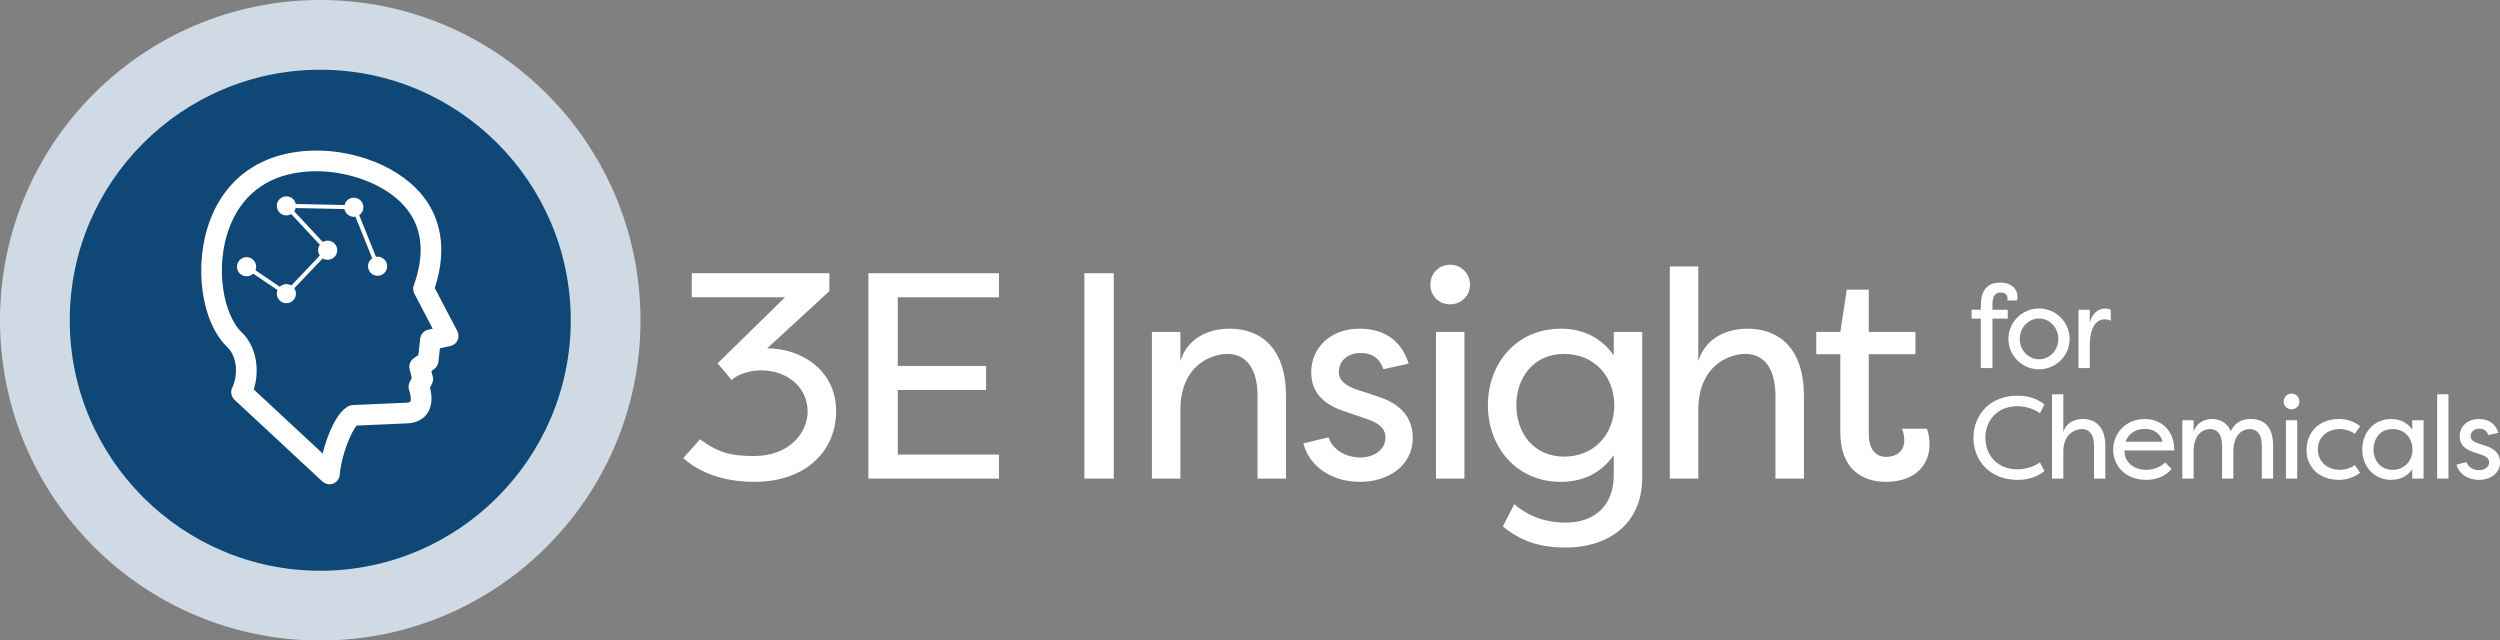 <?xml version="1.0" encoding="UTF-8"?>
<svg id="Layer_1" data-name="Layer 1" xmlns="http://www.w3.org/2000/svg" xmlns:xlink="http://www.w3.org/1999/xlink" viewBox="0 0 372.361 95.397">
  <rect x="0" y="0" width="372.361" height="95.397" fill="#808080" stroke="none"/>
  <g id="logoMark">
    <path id="logoMark__CompoundPathItem_" data-name="logoMark &amp;lt;CompoundPathItem&amp;gt;" d="M47.699,0C21.355,0,0,21.355,0,47.699s21.355,47.699,47.699,47.699,47.699-21.355,47.699-47.699S74.042,0,47.699,0h0Z" style="fill: #cfdae4;"/>
    <a xlink:href="76.3917647058824">
      <path id="logoMark__PathItem_" data-name="logoMark &amp;lt;PathItem&amp;gt;" d="M47.699,10.387c20.574,0,37.311,16.738,37.311,37.311s-16.738,37.311-37.311,37.311S10.387,68.272,10.387,47.699,27.125,10.387,47.699,10.387" style="fill: #0f4876;"/>
    </a>
    <path id="logoMark__CompoundPathItem_-2" data-name="logoMark &amp;lt;CompoundPathItem&amp;gt;" d="M49.069,72.131c-.382,0-.758-.143-1.048-.412l-13.092-12.175c-.501-.466-.635-1.206-.329-1.817,.689-1.377,.961-4.193-.623-5.907-4.012-3.682-5.228-12.415-2.65-19.122,2.546-6.626,8.195-10.274,15.906-10.274,5.489,0,12.631,2.286,16.218,7.392,1.758,2.504,3.372,6.78,1.302,13.085l3.366,6.418c.224,.426,.235,.931,.032,1.367s-.599,.751-1.068,.853l-1.56,.339-.222,2c-.048,.43-.274,.82-.624,1.075l-.425,.309,.208,.83c.089,.356,.048,.733-.116,1.062l-.295,.59c.244,.922,.464,2.501-.37,3.773-.439,.67-1.329,1.481-3.07,1.542l-7.475,.325c-.821,.844-2.321,4.529-2.528,7.322-.044,.59-.422,1.103-.974,1.32-.182,.071-.373,.106-.562,.106Zm-11.271-14.124l10.255,9.537c.728-2.872,2.142-6.254,3.931-7.079,.182-.084,.378-.131,.578-.14l7.925-.345c.366-.013,.572-.088,.615-.153,.184-.28,.042-1.179-.143-1.649-.16-.407-.14-.862,.055-1.253l.32-.639-.321-1.284c-.152-.609,.08-1.249,.587-1.619l.715-.52,.269-2.424c.072-.657,.557-1.194,1.203-1.335l.665-.145-2.735-5.216c-.201-.383-.232-.832-.085-1.238,1.569-4.349,1.332-8.022-.702-10.919-2.935-4.179-9.158-6.083-13.698-6.083-8.134,0-11.576,4.513-13.031,8.3-2.298,5.981-.899,13.261,1.889,15.775,.029,.026,.058,.054,.086,.083,2.183,2.299,2.446,5.768,1.623,8.346Z" style="fill: #fff;"/>
    <a xlink:href="1.4210854715202e-14">
      <circle id="logoMark__PathItem_-2" data-name="logoMark &amp;lt;PathItem&amp;gt;" cx="42.654" cy="30.662" r="1.425" style="fill: #fff;"/>
    </a>
    <a xlink:href="1.4210854715202e-14">
      <circle id="logoMark__PathItem_-3" data-name="logoMark &amp;lt;PathItem&amp;gt;" cx="36.728" cy="39.727" r="1.425" style="fill: #fff;"/>
    </a>
    <a xlink:href="1.4210854715202e-14">
      <circle id="logoMark__PathItem_-4" data-name="logoMark &amp;lt;PathItem&amp;gt;" cx="48.806" cy="37.268" r="1.425" style="fill: #fff;"/>
    </a>
    <a xlink:href="1.4210854715202e-14">
      <circle id="logoMark__PathItem_-5" data-name="logoMark &amp;lt;PathItem&amp;gt;" cx="42.654" cy="43.737" r="1.425" style="fill: #fff;"/>
    </a>
    <a xlink:href="1.4210854715202e-14">
      <circle id="logoMark__PathItem_-6" data-name="logoMark &amp;lt;PathItem&amp;gt;" cx="52.7" cy="30.868" r="1.425" style="fill: #fff;"/>
    </a>
    <a xlink:href="1.4210854715202e-14">
      <circle id="logoMark__PathItem_-7" data-name="logoMark &amp;lt;PathItem&amp;gt;" cx="56.239" cy="39.653" r="1.425" style="fill: #fff;"/>
    </a>
    <a xlink:href="1.4210854715202e-14">
      <polygon id="logoMark__PathItem_-8" data-name="logoMark &amp;lt;PathItem&amp;gt;" points="42.696 44.131 36.559 39.977 36.897 39.477 42.611 43.344 48.391 37.266 41.946 30.346 52.906 30.57 56.519 39.54 55.959 39.766 52.494 31.166 43.361 30.978 49.22 37.27 42.696 44.131" style="fill: #fff;"/>
    </a>
  </g>
  <path id="fullLogo" d="M120.297,61.279c0-3.539-3.015-6.118-6.904-6.118-.918,0-3.06,.219-4.414,1.442l-2.098-2.491,10.051-9.833h-13.897v-3.583h20.496v2.666l-9.265,8.521c5.113,0,10.27,3.277,10.27,9.352,0,5.856-4.414,10.531-12.192,10.531-5.113,0-8.565-1.704-10.576-3.539l2.491-2.797c2.797,2.054,4.676,2.49,8.085,2.49,5.375,0,7.953-3.627,7.953-6.643Z" style="fill: #fff;"/>
  <path id="fullLogo-2" data-name="fullLogo" d="M148.794,71.287h-19.447v-30.591h19.447v3.583h-15.077v10.227h13.154v3.584h-13.154v9.613h15.077v3.584Z" style="fill: #fff;"/>
  <path id="fullLogo-3" data-name="fullLogo" d="M165.886,71.287h-4.37v-30.591h4.37v30.591Z" style="fill: #fff;"/>
  <path id="fullLogo-4" data-name="fullLogo" d="M187.3,58.963c0-4.632-2.141-6.249-4.457-6.249-2.272,0-7.036,1.53-7.036,8.435v10.139h-4.239v-21.851h4.239v4.37c.918-3.103,3.759-4.851,7.342-4.851,4.72,0,8.391,2.972,8.391,10.007v12.324h-4.239v-12.324Z" style="fill: #fff;"/>
  <path id="fullLogo-5" data-name="fullLogo" d="M206.052,54.986c-.699-1.967-2.055-2.403-3.409-2.403-1.967,0-3.233,1.224-3.233,2.797,0,1.442,1.31,2.185,2.621,2.622l3.147,1.049c4.152,1.268,5.244,3.846,5.244,6.162,0,4.151-3.627,6.555-7.865,6.555-3.846,0-7.43-1.967-8.435-5.725l3.758-.918c.524,1.748,2.491,3.016,4.72,3.016,2.186,0,3.759-1.268,3.759-2.972,0-1.485-1.224-2.228-2.753-2.753l-2.929-1.006c-3.496-1.049-5.375-2.928-5.375-5.943,0-3.714,2.884-6.511,7.211-6.511,3.059,0,6.074,1.267,7.298,5.2l-3.758,.83Z" style="fill: #fff;"/>
  <path id="fullLogo-6" data-name="fullLogo" d="M215.975,39.429c1.661,0,2.972,1.312,2.972,2.972,0,1.661-1.31,2.928-2.972,2.928s-2.928-1.267-2.928-2.928c0-1.66,1.267-2.972,2.928-2.972Zm2.142,10.008h-4.239v21.851h4.239v-21.851Z" style="fill: #fff;"/>
  <path id="fullLogo-7" data-name="fullLogo" d="M244.601,71.112c0,7.255-5.42,10.444-11.406,10.444-4.633,0-7.255-1.441-9.352-3.147l1.704-3.321c2.186,1.923,4.852,2.753,7.648,2.753,4.238,0,7.167-2.447,7.167-7.123v-2.928c-2.098,2.972-4.982,3.977-7.91,3.977-6.556,0-10.838-5.156-10.838-11.406s4.282-11.405,10.838-11.405c2.928,0,5.812,1.005,7.91,3.977v-3.496h4.239v21.676Zm-11.625-18.398c-4.545,0-7.123,3.496-7.123,7.647s2.578,7.648,7.123,7.648c4.414,0,7.43-3.234,7.473-7.648-.043-4.413-3.059-7.647-7.473-7.647Z" style="fill: #fff;"/>
  <path id="fullLogo-8" data-name="fullLogo" d="M264.443,58.963c0-4.632-2.142-6.249-4.458-6.249-2.272,0-7.035,1.53-7.035,8.435v10.139h-4.239v-31.596h4.239v14.115c.917-3.103,3.758-4.851,7.342-4.851,4.719,0,8.391,2.972,8.391,10.007v12.324h-4.239v-12.324Z" style="fill: #fff;"/>
  <path id="fullLogo-9" data-name="fullLogo" d="M278.345,64.688c0,2.403,1.18,3.364,2.621,3.364,1.355,0,2.666-.786,2.666-2.403,0-.306-.043-1.136-.35-1.792h3.715c.394,.875,.394,2.36,.394,2.36,0,3.103-2.229,5.55-6.468,5.55-3.453,0-6.817-1.791-6.817-7.385v-11.625h-3.584v-3.321h3.584l.961-6.293h3.278v6.293h6.948v3.321h-6.948v11.931Z" style="fill: #fff;"/>
  <path id="fullLogo-10" data-name="fullLogo" d="M296.768,46.137h2.275v1.319h-2.275v7.363h-1.736v-7.363h-1.372v-1.319h1.372v-.66c0-2.795,1.511-3.386,2.883-3.386,1.685,0,2.587,.955,2.587,2.188,0,0,0,.226-.087,.469h-1.44c.017-.122,.034-.174,.034-.296,0-.694-.538-.886-1.076-.886-.573,0-1.164,.383-1.164,1.685v.886Z" style="fill: #fff;"/>
  <path id="fullLogo-11" data-name="fullLogo" d="M303.695,45.946c2.518,0,4.567,2.049,4.567,4.531,0,2.501-2.05,4.532-4.567,4.532-2.5,0-4.55-2.014-4.55-4.532,0-2.5,2.05-4.531,4.55-4.531Zm0,7.57c1.598,0,2.883-1.355,2.883-3.022,0-1.685-1.285-3.056-2.883-3.056-1.58,0-2.865,1.371-2.865,3.056,0,1.667,1.285,3.022,2.865,3.022Z" style="fill: #fff;"/>
  <path id="fullLogo-12" data-name="fullLogo" d="M311.262,48.099c.295-1.371,1.25-2.152,2.327-2.152,.312,0,.556,.086,.799,.19v1.649c-.278-.156-.608-.226-.921-.226-.573,0-2.205,.278-2.205,3.977v3.282h-1.685v-8.683h1.685v1.962Z" style="fill: #fff;"/>
  <path id="fullLogo-13" data-name="fullLogo" d="M300.501,58.934c1.772,0,2.97,.521,4.012,1.303l-.678,1.302c-.799-.59-2.101-1.041-3.334-1.041-3.038,0-4.792,2.152-4.792,4.705s1.754,4.706,4.792,4.706c1.233,0,2.535-.451,3.334-1.042l.678,1.303c-1.042,.781-2.24,1.302-4.012,1.302-4.133,0-6.564-2.882-6.564-6.269s2.431-6.269,6.564-6.269Z" style="fill: #fff;"/>
  <path id="fullLogo-14" data-name="fullLogo" d="M311.888,66.384c0-1.84-.851-2.482-1.77-2.482-.903,0-2.796,.607-2.796,3.351v4.029h-1.685v-12.555h1.685v5.608c.364-1.232,1.493-1.927,2.917-1.927,1.876,0,3.334,1.181,3.334,3.976v4.897h-1.685v-4.897Z" style="fill: #fff;"/>
  <path id="fullLogo-15" data-name="fullLogo" d="M323.449,69.857c-1.111,1.25-2.518,1.614-3.803,1.614-3.022,0-4.897-2.031-4.897-4.497,0-2.535,1.98-4.566,4.672-4.566,2.292,0,4.428,1.476,4.428,4.688h-7.415c-.052,1.685,1.303,2.883,3.231,2.883,1.041,0,1.98-.347,2.848-1.094l.938,.973Zm-6.859-4.064h5.522c-.469-1.58-1.702-1.91-2.657-1.91-1.024,0-2.292,.399-2.865,1.91Z" style="fill: #fff;"/>
  <path id="fullLogo-16" data-name="fullLogo" d="M330.964,66.384c0-1.84-.852-2.482-1.772-2.482-.903,0-2.466,.607-2.466,3.351v4.029h-1.685v-8.683h1.685v1.736c.364-1.268,1.493-1.927,2.778-1.927,.833,0,2.084,.277,2.761,1.823,.712-1.511,1.91-1.823,2.952-1.823,2.049,0,3.352,1.181,3.352,3.976v4.897h-1.685v-4.897c0-1.84-.851-2.482-1.772-2.482-.815,0-2.379,.503-2.466,3.16v4.22h-1.684v-4.897Z" style="fill: #fff;"/>
  <path id="fullLogo-17" data-name="fullLogo" d="M341.307,58.622c.66,0,1.181,.521,1.181,1.181,0,.66-.52,1.164-1.181,1.164s-1.163-.504-1.163-1.164c0-.659,.503-1.181,1.163-1.181Zm.851,3.977h-1.684v8.683h1.684v-8.683Z" style="fill: #fff;"/>
  <path id="fullLogo-18" data-name="fullLogo" d="M348.425,62.408c.781,0,1.944,.19,3.108,1.059l-.799,1.147c-.921-.695-2.015-.712-2.24-.712-1.875,0-3.265,1.25-3.265,3.038,0,1.789,1.39,3.039,3.265,3.039,.226,0,1.319-.018,2.24-.712l.799,1.147c-1.164,.868-2.327,1.059-3.108,1.059-3.074,0-4.88-1.962-4.88-4.428,0-2.553,1.72-4.636,4.88-4.636Z" style="fill: #fff;"/>
  <path id="fullLogo-19" data-name="fullLogo" d="M356.149,62.408c1.163,0,2.31,.398,3.143,1.58v-1.39h1.685v8.683h-1.685v-1.39c-.833,1.181-1.98,1.58-3.143,1.58-2.604,0-4.307-2.049-4.307-4.532s1.702-4.531,4.307-4.531Zm.208,1.493c-1.806,0-2.83,1.389-2.83,3.038,0,1.65,1.024,3.039,2.83,3.039,1.754,0,2.952-1.285,2.97-3.039-.018-1.753-1.216-3.038-2.97-3.038Z" style="fill: #fff;"/>
  <path id="fullLogo-20" data-name="fullLogo" d="M364.687,71.281h-1.684v-12.555h1.684v12.555Z" style="fill: #fff;"/>
  <path id="fullLogo-21" data-name="fullLogo" d="M370.624,64.804c-.278-.781-.816-.955-1.355-.955-.781,0-1.285,.486-1.285,1.111,0,.573,.521,.868,1.042,1.042l1.25,.417c1.65,.504,2.084,1.528,2.084,2.448,0,1.649-1.441,2.604-3.126,2.604-1.527,0-2.951-.781-3.351-2.274l1.493-.364c.208,.694,.989,1.197,1.875,1.197,.868,0,1.493-.503,1.493-1.181,0-.59-.485-.885-1.094-1.094l-1.163-.399c-1.39-.417-2.136-1.163-2.136-2.361,0-1.476,1.145-2.587,2.865-2.587,1.215,0,2.413,.503,2.899,2.065l-1.493,.33Z" style="fill: #fff;"/>
</svg>